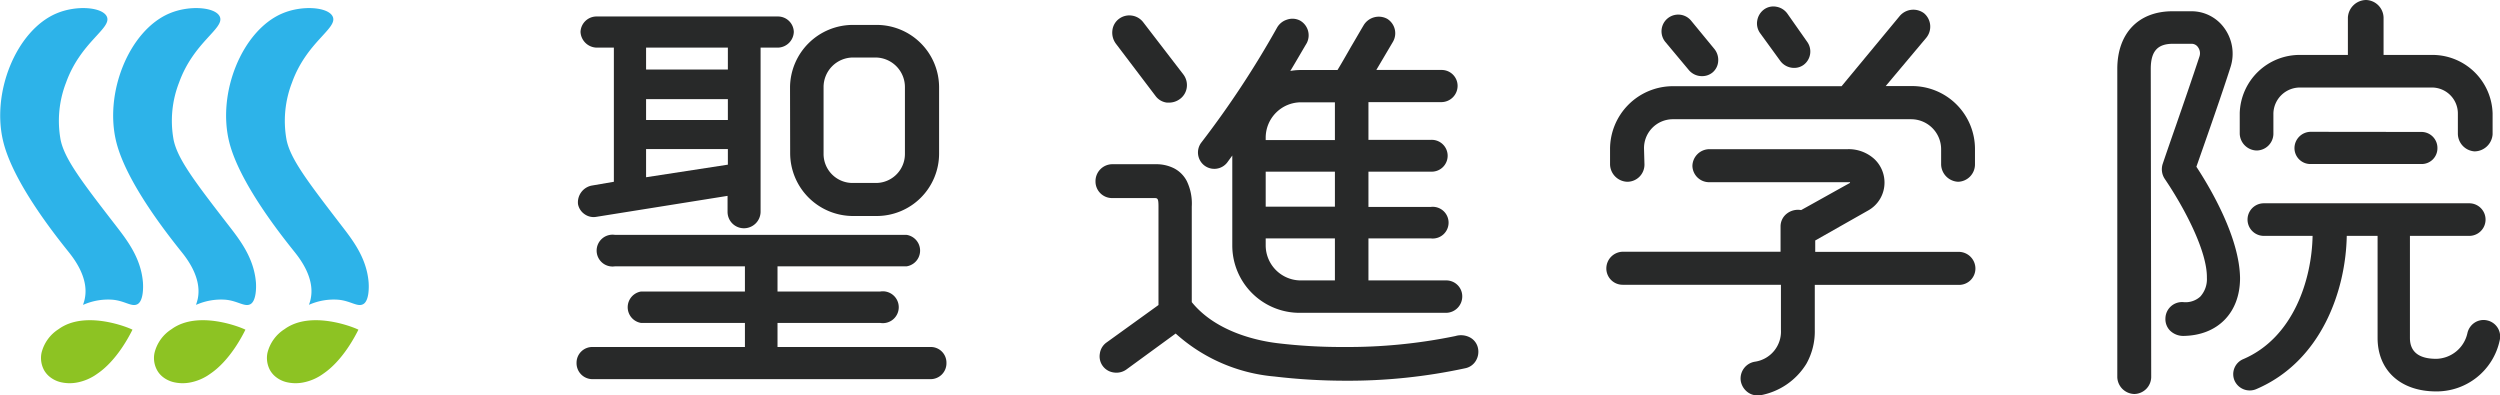 <svg id="svg-logo" xmlns="http://www.w3.org/2000/svg" width="140.16mm" height="22.17mm" viewBox="0 0 397.29 62.85"><defs><style>.cls-1{fill:#282929;}.cls-2{fill:#2db3e9;}.cls-3{fill:#8dc323;}</style></defs><path class="cls-1" d="M132.42,29.85a10,10,0,0,0,10,9.91h3.76a9.92,9.92,0,0,0,9.91-9.91V19.3a9.93,9.93,0,0,0-9.91-9.91H142.4a10,10,0,0,0-10,9.91Zm5.31-10.55a4.7,4.7,0,0,1,4.67-4.73H146a4.7,4.7,0,0,1,4.66,4.73V29.85A4.61,4.61,0,0,1,146,34.51H142.4a4.61,4.61,0,0,1-4.67-4.66Z" transform="translate(-6.86 -5.43)"/><path class="cls-1" d="M100.85,34.93a2.72,2.72,0,0,0-2.15,2.94,2.5,2.5,0,0,0,1.06,1.61,2.47,2.47,0,0,0,1.87.41l20.84-3.33v2.56a2.6,2.6,0,0,0,2.59,2.59,2.65,2.65,0,0,0,2.66-2.59V13h2.72A2.59,2.59,0,0,0,133,10.5a2.52,2.52,0,0,0-2.52-2.45H101.69A2.55,2.55,0,0,0,99.1,10.5,2.63,2.63,0,0,0,101.69,13h2.71V34.32ZM109.52,13h13v3.48h-13Zm0,8.19h13V24.5h-13Zm0,7.93h13v2.48l-13,2Z" transform="translate(-6.86 -5.43)"/><path class="cls-1" d="M154.69,60.58H130.41V56.76h16.35a2.53,2.53,0,1,0,0-5H130.41v-4h20.52a2.53,2.53,0,0,0,0-5H104.58a2.53,2.53,0,1,0,0,5h20.65v4H108.74a2.53,2.53,0,0,0,0,5h16.49v3.82H101a2.5,2.5,0,0,0-2.53,2.52A2.53,2.53,0,0,0,101,65.69h53.74a2.52,2.52,0,0,0,2.52-2.59A2.49,2.49,0,0,0,154.69,60.58Z" transform="translate(-6.86 -5.43)"/><path class="cls-1" d="M190.49,20.68a2.63,2.63,0,0,0,1.83,1.06l.33,0a2.9,2.9,0,0,0,1.71-.57,2.72,2.72,0,0,0,1.09-1.79,2.81,2.81,0,0,0-.51-2.08L188.56,9a2.76,2.76,0,0,0-1.82-1.09,2.73,2.73,0,0,0-2.05.51,2.65,2.65,0,0,0-1.06,1.87,2.94,2.94,0,0,0,.55,2.07Z" transform="translate(-6.86 -5.43)"/><path class="cls-1" d="M198.25,31.73a2.6,2.6,0,0,0,3.61-.44l.83-1.14V44.49a10.7,10.7,0,0,0,10.72,10.66h23.24a2.6,2.6,0,0,0,2.59-2.59A2.53,2.53,0,0,0,236.65,50H224.33V43.32h9.9a2.52,2.52,0,1,0,0-5h-9.9V32.71h9.9a2.53,2.53,0,1,0,0-5.05h-9.9v-6h11.58a2.59,2.59,0,0,0,2.59-2.59,2.53,2.53,0,0,0-2.59-2.52H225.58l2.64-4.47a2.7,2.7,0,0,0-.91-3.66,2.81,2.81,0,0,0-3.73,1c-.65,1.09-1.32,2.27-2,3.41-.79,1.38-1.53,2.68-2.17,3.73h-6a9.19,9.19,0,0,0-1.5.15c.93-1.54,2-3.4,2.62-4.44a2.69,2.69,0,0,0-1.09-3.58,2.63,2.63,0,0,0-2.05-.14,2.77,2.77,0,0,0-1.59,1.28,150,150,0,0,1-12.05,18.28A2.61,2.61,0,0,0,198.25,31.73ZM208,27.3a5.62,5.62,0,0,1,5.61-5.61H219v6H208Zm0,5.41h11v5.57H208Zm0,10.61h11V50h-5.4A5.58,5.58,0,0,1,208,44.49Z" transform="translate(-6.86 -5.43)"/><path class="cls-1" d="M240.52,59.09a3.07,3.07,0,0,0-2.37-.25,84.48,84.48,0,0,1-17.69,1.74,85.58,85.58,0,0,1-10.55-.6c-2.8-.33-9.69-1.63-13.66-6.53V38.25a8.18,8.18,0,0,0-.8-4.06,4.73,4.73,0,0,0-2-2,6.24,6.24,0,0,0-2.84-.66h-7a2.69,2.69,0,0,0-2.66,2.73,2.63,2.63,0,0,0,2.66,2.65h6.72c.52,0,.63.12.63,1.38V53.91l-8.32,6a2.58,2.58,0,0,0-1,1.72,2.58,2.58,0,0,0,2.2,3,2.72,2.72,0,0,0,2-.46l7.85-5.73a26.92,26.92,0,0,0,15.71,6.83,96.57,96.57,0,0,0,11.14.67,88.07,88.07,0,0,0,19.26-2,2.54,2.54,0,0,0,1.63-1.22,2.76,2.76,0,0,0,.3-2A2.49,2.49,0,0,0,240.52,59.09Z" transform="translate(-6.86 -5.43)"/><path class="cls-1" d="M265.47,34.32a2.73,2.73,0,0,0,2.73-2.74l-.07-2.48a4.59,4.59,0,0,1,4.6-4.72h37.89a4.77,4.77,0,0,1,4.73,4.8V31.6a2.83,2.83,0,0,0,2.72,2.72,2.76,2.76,0,0,0,2.66-2.72V29.11a10,10,0,0,0-10.05-10h-4.14L313,11.42a2.79,2.79,0,0,0-.35-3.87,2.84,2.84,0,0,0-3.87.41l-9.25,11.17H272.73a10,10,0,0,0-10,10.05V31.6A2.83,2.83,0,0,0,265.47,34.32Z" transform="translate(-6.86 -5.43)"/><path class="cls-1" d="M289.78,15.1A2.72,2.72,0,0,0,292,16.22a2.5,2.5,0,0,0,1.48-.47,2.64,2.64,0,0,0,.59-3.66l-3.16-4.5a2.69,2.69,0,0,0-1.7-1.08,2.53,2.53,0,0,0-2,.42,2.74,2.74,0,0,0-1.08,1.74,2.64,2.64,0,0,0,.43,2Z" transform="translate(-6.86 -5.43)"/><path class="cls-1" d="M275.29,16.61a2.7,2.7,0,0,0,2.06.92,2.57,2.57,0,0,0,1.68-.59,2.53,2.53,0,0,0,.89-1.82,2.75,2.75,0,0,0-.62-1.92l-3.7-4.5a2.65,2.65,0,1,0-4.07,3.41Z" transform="translate(-6.86 -5.43)"/><path class="cls-1" d="M318.21,45.46H295.34V43.65l8.4-4.76a5.06,5.06,0,0,0,2.61-4.47,5.12,5.12,0,0,0-1.63-3.73,6.07,6.07,0,0,0-4.25-1.55h-22a2.72,2.72,0,0,0-2.65,2.66,2.66,2.66,0,0,0,2.65,2.59h22.17a.83.83,0,0,1,.24,0h0s0,.14-.21.22c-1,.54-5.37,3-7.57,4.21a2.87,2.87,0,0,0-2.27.56,2.57,2.57,0,0,0-1,2.06v4H264.73a2.66,2.66,0,0,0-2.59,2.66,2.59,2.59,0,0,0,2.59,2.59h25.16v7.15a4.84,4.84,0,0,1-4.15,5.08A2.7,2.7,0,0,0,283.51,66a2.81,2.81,0,0,0,1.05,1.73,2.53,2.53,0,0,0,1.54.54,3.28,3.28,0,0,0,.43,0,10.89,10.89,0,0,0,7.39-5,10.46,10.46,0,0,0,1.35-5.37V50.71h22.94a2.6,2.6,0,0,0,2.59-2.59A2.66,2.66,0,0,0,318.21,45.46Z" transform="translate(-6.86 -5.43)"/><path class="cls-1" d="M365.5,29.35a2.69,2.69,0,0,0,2.66-2.59V23.47a4.22,4.22,0,0,1,4.19-4.13h21a4.13,4.13,0,0,1,4.13,4.13v3.22a2.84,2.84,0,0,0,2.66,2.8A2.91,2.91,0,0,0,403,26.76V23.47a9.57,9.57,0,0,0-9.58-9.31h-7.75V8.22a2.87,2.87,0,0,0-2.8-2.79A2.94,2.94,0,0,0,380,8.22v5.94h-7.62a9.53,9.53,0,0,0-9.57,9.24v3.29A2.76,2.76,0,0,0,365.5,29.35Z" transform="translate(-6.86 -5.43)"/><path class="cls-1" d="M374.1,26.38a2.6,2.6,0,0,0-2.59,2.6,2.53,2.53,0,0,0,2.59,2.52h17.6A2.5,2.5,0,0,0,394.23,29a2.54,2.54,0,0,0-2.53-2.6Z" transform="translate(-6.86 -5.43)"/><path class="cls-1" d="M355.92,31.93l.3-.85c1.46-4.16,3.9-11.11,5.13-15a6.92,6.92,0,0,0-1-6.2,6.41,6.41,0,0,0-5.23-2.66h-3c-5.41,0-8.77,3.51-8.77,9.17v49a2.77,2.77,0,0,0,2.73,2.66,2.73,2.73,0,0,0,2.66-2.66l-.07-49c0-2.79,1.05-4,3.52-4h3a1.22,1.22,0,0,1,1,.56,1.63,1.63,0,0,1,.22,1.46c-1.2,3.64-2.47,7.31-3.7,10.86-.72,2.06-1.44,4.13-2.14,6.2a2.75,2.75,0,0,0,.33,2.4c3.12,4.61,6.75,11.49,6.69,15.7a4.12,4.12,0,0,1-1.05,3,3.48,3.48,0,0,1-2.67.88A2.64,2.64,0,0,0,351,56a2.61,2.61,0,0,0,.7,1.94,3,3,0,0,0,2.16.88h0c5.44-.07,9-3.68,9-9.19C362.78,43.13,358.09,35.24,355.92,31.93Z" transform="translate(-6.86 -5.43)"/><path class="cls-1" d="M402.16,56.36a2.59,2.59,0,0,0-2,.34A2.69,2.69,0,0,0,399,58.36a5.19,5.19,0,0,1-4.95,4.1c-2.78,0-4.19-1.12-4.19-3.32V42.92h9.43a2.59,2.59,0,0,0,0-5.18H366.64a2.59,2.59,0,1,0,0,5.18h7.75c-.13,7-3.08,16.18-11,19.58a2.59,2.59,0,0,0-1.4,3.43,2.64,2.64,0,0,0,3.48,1.33c10.39-4.46,14.2-15.77,14.35-24.34h4.9V59.14c0,5.16,3.65,8.5,9.31,8.5a10.25,10.25,0,0,0,10.1-8.12A2.62,2.62,0,0,0,402.16,56.36Z" transform="translate(-6.86 -5.43)"/><path class="cls-2" d="M52.38,27.67a16.82,16.82,0,0,1,.87-9.13c2.33-6.47,7.3-8.6,6.47-10.46-.67-1.52-4.79-1.88-8-.52-6.38,2.69-10.46,12.66-8.42,20.57,1.67,6.46,8.24,14.7,10.22,17.18.8,1,3.38,4.15,2.71,7.54a5.07,5.07,0,0,1-.29,1H56a9.72,9.72,0,0,1,4.51-.79c2.05.15,3.14,1.24,4.07.7s.9-2.72.84-3.47c-.33-4-2.67-6.88-4.52-9.28C55.64,34.16,53,30.67,52.38,27.67Z" transform="translate(-6.86 -5.43)"/><path class="cls-3" d="M52.05,57.75a6.21,6.21,0,0,0-2.71,3.78,4.07,4.07,0,0,0,.42,2.75,3.68,3.68,0,0,0,.84,1,4.42,4.42,0,0,0,1.7.87,6.28,6.28,0,0,0,2.55.1,8,8,0,0,0,3.36-1.42c3.13-2.12,5.12-6.07,5.59-7C63.21,57.5,56.28,54.66,52.05,57.75Z" transform="translate(-6.86 -5.43)"/><path class="cls-2" d="M34.43,27.67a16.72,16.72,0,0,1,.87-9.13c2.33-6.47,7.29-8.6,6.47-10.46-.67-1.52-4.79-1.88-8-.52-6.39,2.69-10.46,12.66-8.42,20.57,1.67,6.46,8.24,14.7,10.21,17.18.81,1,3.38,4.15,2.72,7.54a7,7,0,0,1-.29,1h.09a9.79,9.79,0,0,1,4.52-.79c2,.15,3.14,1.24,4.06.7s.91-2.72.85-3.47c-.34-4-2.67-6.88-4.53-9.28C37.68,34.16,35.06,30.67,34.43,27.67Z" transform="translate(-6.86 -5.43)"/><path class="cls-3" d="M34.1,57.75a6.18,6.18,0,0,0-2.71,3.78,4,4,0,0,0,.42,2.75,3.51,3.51,0,0,0,.83,1,4.44,4.44,0,0,0,1.71.87,6.26,6.26,0,0,0,2.55.1,8,8,0,0,0,3.36-1.42c3.13-2.12,5.12-6.07,5.58-7C45.25,57.5,38.33,54.66,34.1,57.75Z" transform="translate(-6.86 -5.43)"/><path class="cls-2" d="M16.47,27.67a16.82,16.82,0,0,1,.87-9.13c2.33-6.47,7.3-8.6,6.48-10.46-.68-1.52-4.79-1.88-8-.52C9.43,10.25,5.35,20.22,7.4,28.13c1.66,6.46,8.23,14.7,10.21,17.18.8,1,3.38,4.15,2.71,7.54a5.07,5.07,0,0,1-.29,1h.1a9.75,9.75,0,0,1,4.51-.79c2.05.15,3.14,1.24,4.07.7s.9-2.72.84-3.47c-.33-4-2.67-6.88-4.52-9.28C19.73,34.16,17.1,30.67,16.47,27.67Z" transform="translate(-6.86 -5.43)"/><path class="cls-3" d="M16.14,57.75a6.21,6.21,0,0,0-2.71,3.78,4.07,4.07,0,0,0,.42,2.75,3.68,3.68,0,0,0,.84,1,4.42,4.42,0,0,0,1.7.87,6.28,6.28,0,0,0,2.55.1,8,8,0,0,0,3.36-1.42c3.13-2.12,5.12-6.07,5.59-7C27.3,57.5,20.37,54.66,16.14,57.75Z" transform="translate(-6.86 -5.43)"/></svg>